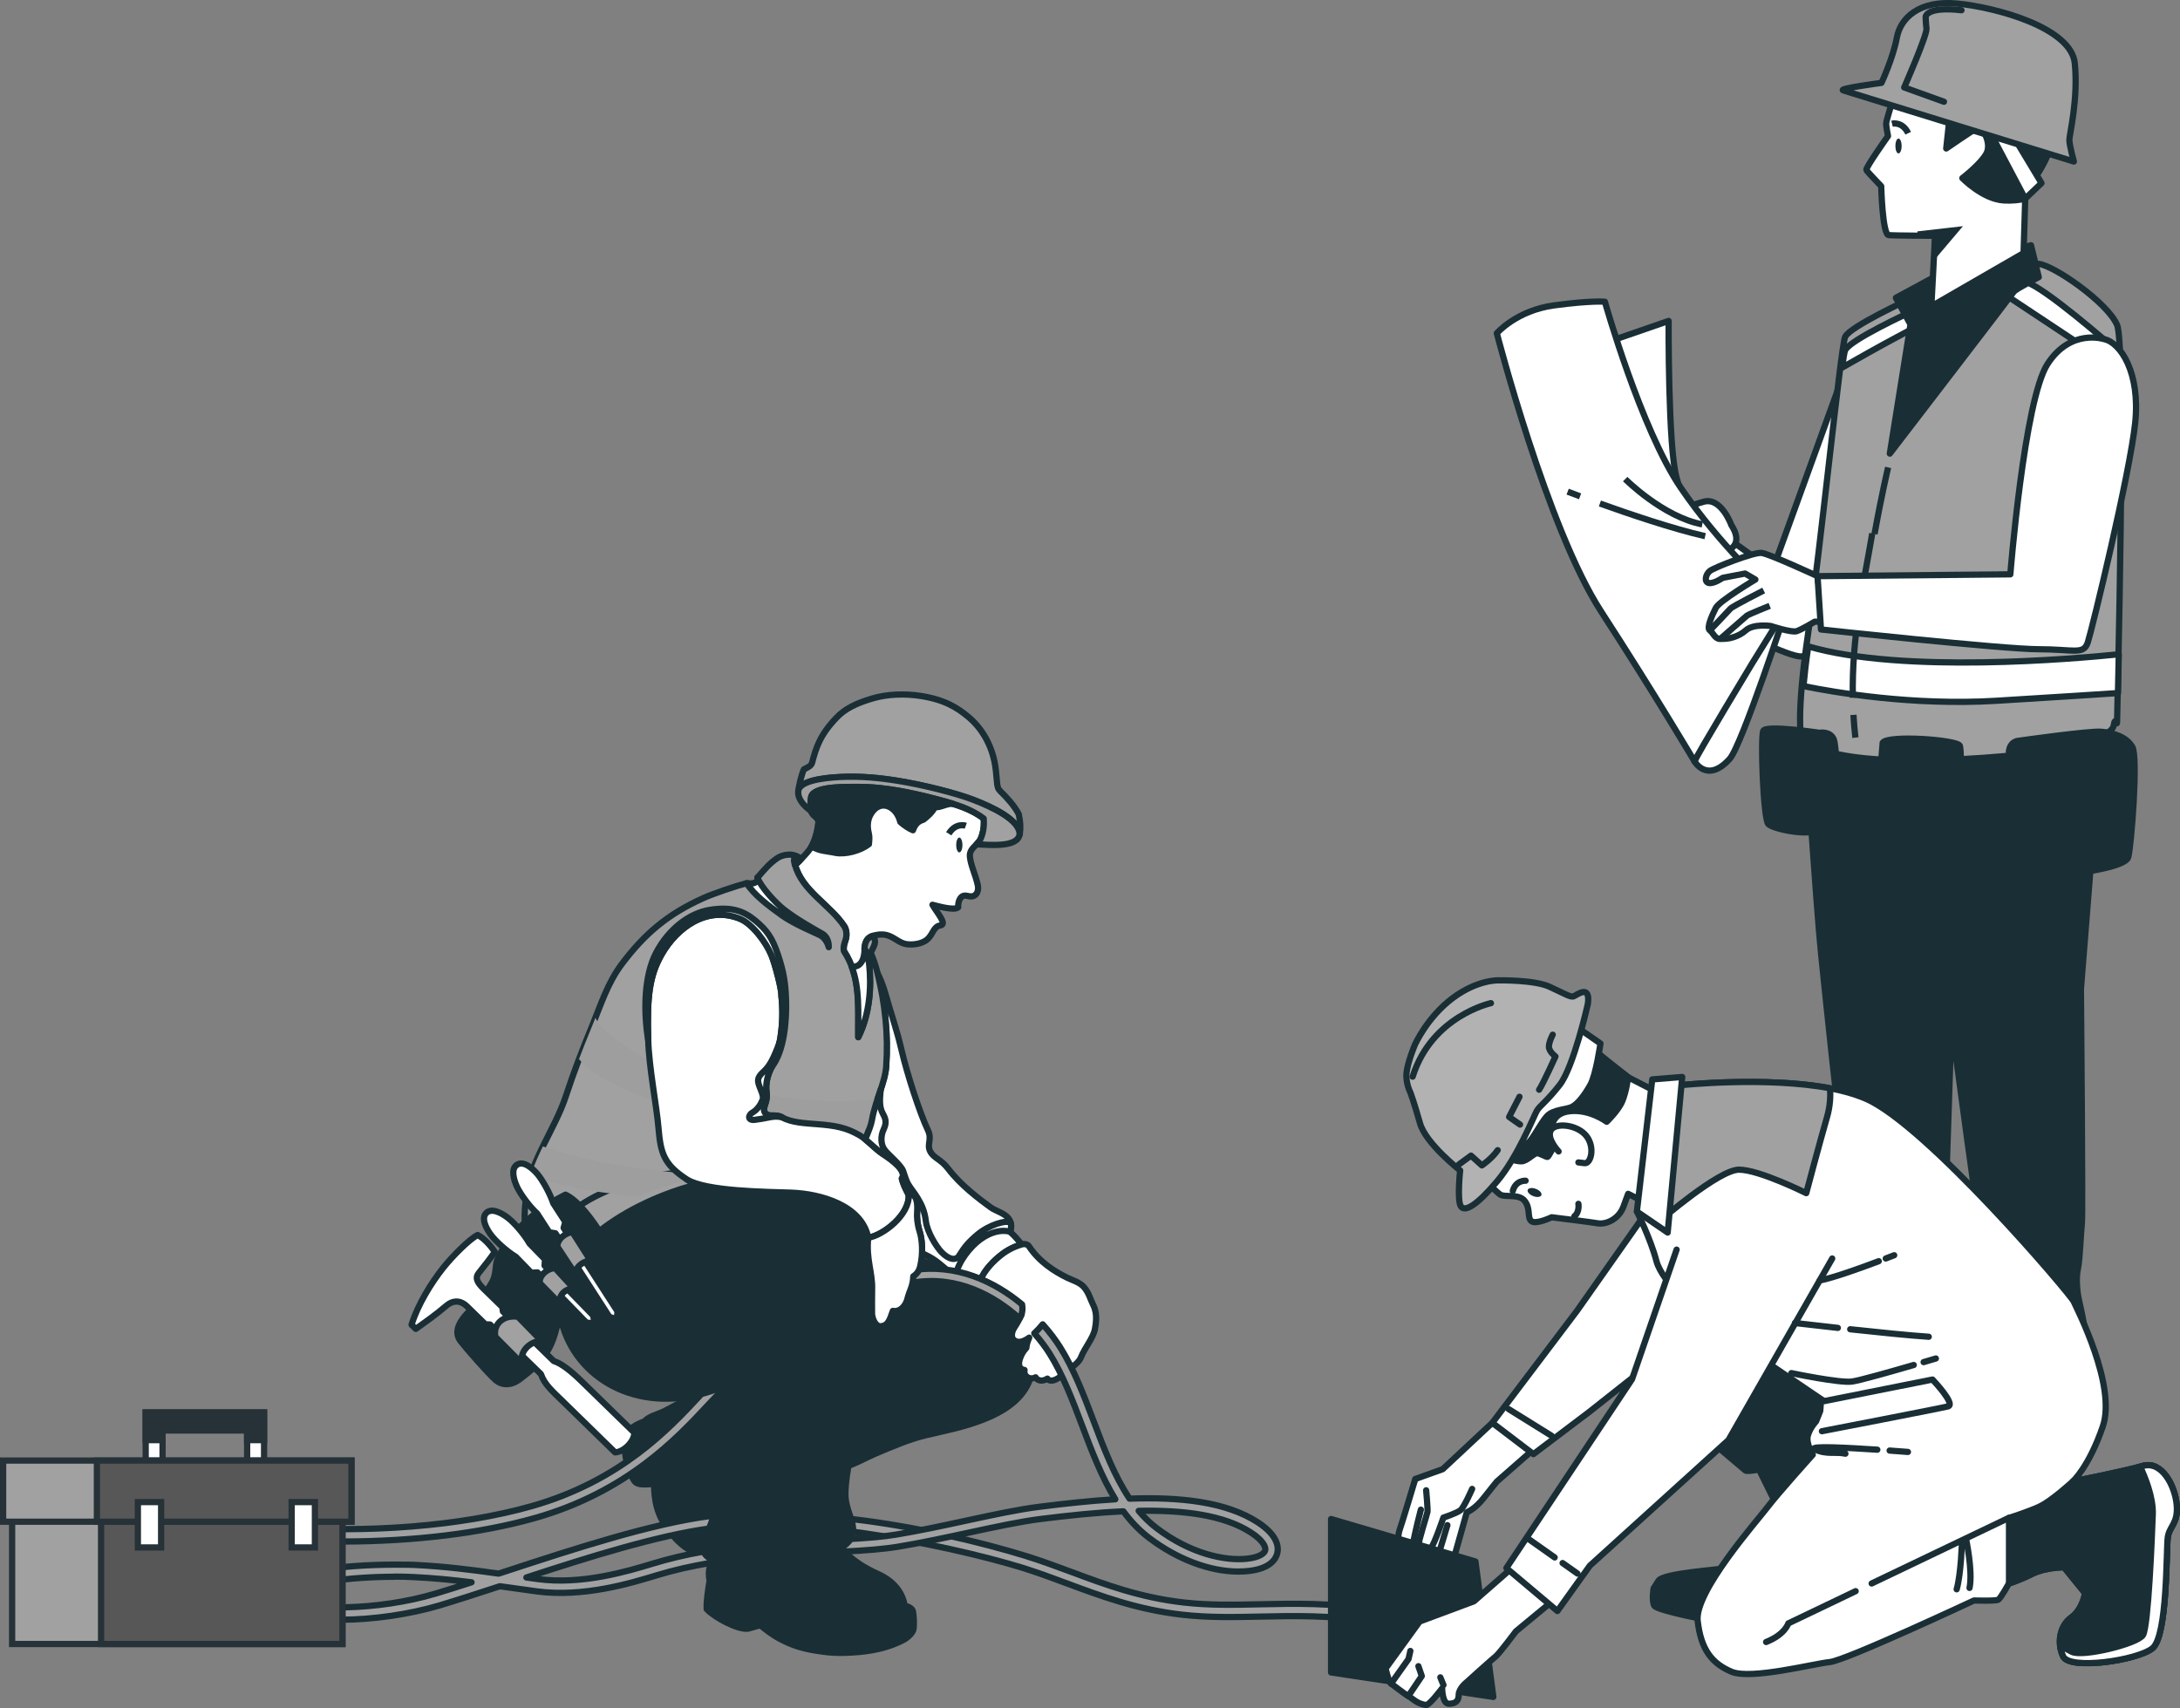 <?xml version="1.0" encoding="UTF-8"?>
<svg xmlns="http://www.w3.org/2000/svg" id="Layer_2" data-name="Layer 2" viewBox="0 0 348.96 273.47">
  <rect x="0" y="0" width="348.96" height="273.47" fill="#808080" stroke="none"/>
  <defs>
    <style>
      .cls-1, .cls-2, .cls-3, .cls-4 {
        stroke: #263238;
      }

      .cls-1, .cls-2, .cls-3, .cls-4, .cls-5, .cls-6 {
        stroke-miterlimit: 10;
      }

      .cls-1, .cls-7 {
        fill: #fff;
      }

      .cls-8, .cls-9, .cls-10, .cls-11, .cls-12, .cls-5, .cls-7, .cls-6 {
        stroke: #1a2e35;
      }

      .cls-8, .cls-9, .cls-10, .cls-11, .cls-12, .cls-7 {
        stroke-linecap: round;
        stroke-linejoin: round;
      }

      .cls-8, .cls-4 {
        fill: #a1a1a1;
      }

      .cls-9 {
        fill: #b2b2b2;
      }

      .cls-13, .cls-10, .cls-6 {
        fill: #1a2e35;
      }

      .cls-2 {
        fill: #263238;
      }

      .cls-14 {
        fill: #9e9e9f;
      }

      .cls-3 {
        fill: #575757;
      }

      .cls-11, .cls-12, .cls-5 {
        fill: none;
      }

      .cls-15 {
        fill: #5b4f45;
      }

      .cls-16 {
        fill: #e47f3c;
      }

      .cls-12 {
        stroke-width: 2px;
      }

      .cls-17 {
        fill: #a19489;
      }
    </style>
  </defs>
  <g id="Construction_Workers" data-name="Construction Workers">
    <g>
      <path class="cls-16" d="M135.04,191.21c.79-3.41,4.16-9.72,4.52-11.81.55-3.22,2.12-6.05,2.3-8.68.35-5.17-.18-9.93-1.38-14.89-.32-1.32-.76-2.54-1.11-3.28.52-1.14,1.08-1.74.33-2.72-.89.27-1.25.99-1.31,2,.46.98.69,1.96.75,2.57.39,3.6.08,8-1.75,11.65-.05-4.9.46-9.55-2.31-13.8-.08-.54-.01-.98.23-1.64.33-.9.16-1.82-.16-2.31-2.3-3.47-6.78-5.67-7.88-9.83.33-.29.66-.61.97-.94-1.23-1.11-2.99-.72-3.84-.13-1.24.86-1.93,1.7-3.15,3.1.17.97-.92,1.06-1.74.9-1.62.41-5.25,1.63-7.01,2.42-5.64,2.56-9.28,5.64-12.94,10.49-2.32,3.07-3.41,6.64-4.82,10.06-1.51,3.67-2.88,7.22-4.14,11.06-1.76,5.39-5.67,10.28-6.36,15.92-.33,2.7-.61,6.45.92,6.84,0,2.59.16,4.03.71,5.5.15.41.57.9,1.08.88,2.82-4.35,6.56-8.99,13.16-12.11,6.6-3.12,11.28-3.98,16.12-4.39,5.44-.46,14.35.39,18.81,3.15Z"></path>
      <path class="cls-15" d="M110,223.66c1.74-.28,3.54-.77,5.38-1.51.31,2.54.91,5.4.52,8.26-.16,1.14-.47,1.96-.78,2.93-.73-.35-1.71-1.39-2.51-2.43-.51-.66-1.24-1.67-1.77-2.97-.5-1.21-.78-2.61-.83-3.69,0-.2-.01-.41,0-.59Z"></path>
      <path class="cls-10" d="M110,223.66c1.74-.28,3.54-.77,5.38-1.51.31,2.54.91,5.4.52,8.26-.16,1.14-.47,1.96-.78,2.93-.73-.35-1.71-1.39-2.51-2.43-.51-.66-1.24-1.67-1.77-2.97-.5-1.21-.78-2.61-.83-3.69,0-.2-.01-.41,0-.59Z"></path>
      <path class="cls-10" d="M115.37,222.15c.31,2.54.91,5.4.52,8.26-.16,1.14-.47,1.96-.78,2.93-.28.87-.57,1.85-.76,3.3-.25,1.95.2,4.42-.36,6.68-.36,1.46-1.64,3.26-1.53,4.39.06.59.29,1.03.61,1.36.32.32.72.53,1.12.64.29.08.66.12,1.11.16,2.2.18,5.55-1.35,7.54-2.16,2.81-1.16,5.48-2.16,8.94-1.66,1.12.16,2.34,1.33,2.8,1.8,4.01-2.47.66-5.14.74-8.75.07-3.37,1.17-8.31,2.35-11.42,2.35-6.21,1.9-11.18,1.91-17.26,0-.95-.02-3.08.01-4.1.08-2.55-.98-4.72-.62-8.16.17-2.05-1.22-5.16-3.93-6.95-4.46-2.75-13.37-3.6-18.81-3.15-4.84.41-9.52,1.27-16.12,4.39-6.6,3.12-10.34,7.76-13.16,12.11,1.65,1.33,2.65,6.62,3.47,8.77,3.19,8.49,13.36,13.46,24.96,8.81Z"></path>
      <path class="cls-10" d="M135.81,234.67c1.55-.55,2.7-1.25,4.28-1.93,2.67-1.14,5.42-2.31,8.05-2.95.7-.17,1.46-.34,2.26-.52,5.96-1.32,13.22-3.38,14.69-9.18.86-3.87.31-8.12-4.76-12.3-2.87-2.36-15.51-6.88-21.37-9.63-.36,3.44.7,5.6.62,8.16-.03,1.02,0,3.14-.01,4.1-.01,6.07.43,11.05-1.91,17.26-.72,1.91-1.41,4.5-1.86,7Z"></path>
      <path class="cls-7" d="M140.47,155.83c.34.65.83,1.66,1.47,3.97.7,2.53,1.57,4.89,2.36,8.26.91,3.91,2.93,10.14,4.24,12.89.7,1.47-.22,2.23.35,3.36.56,1.13,1.69,1.21,2.93,2.85,1.93,2.54,4.83,4.74,6.8,6.17.8.58,2.54.95,3.06,2.13.27.6.21,1.21,0,1.75,1,.91.92.93,1.87,2.01-1.59.48-2.65,1.14-3.74,2.05-1.13.96-2.69,2.62-3.02,4.24-.63-.66-1.5-.42-2.51-1.12-.3.33-.98.33-1.68-.24-2.03-1.65-2.68-2.43-4.5-3.29-3.5-1.65-4.92-2.96-6.14-4.59-1.29-1.72-2.33-3.51-3.36-5.47-.6-1.16-1.65-2.68-2.15-3.65h0c1.26-3.05,2.86-6.36,3.1-7.76.55-3.22,2.12-6.05,2.3-8.68.35-5.17-.18-9.93-1.38-14.89Z"></path>
      <path class="cls-7" d="M129.87,129.88c-.12-.88-.16-1.67-.01-2.29.22-.96,1.82-1.29,3.08-1.44,1.42-.17,5.24-.26,7.77.01,2.62.29,3.7.52,6.13,1.04,1.84.39,4.3,1.06,5.7,1.49,2.27.7,3.69,1.43,4.94,2.36.13,1.6-.27,2.71-.45,3.16-.16.38-.43.69-.71.97-.55.55-1.14,1.04-1.07,1.93.12,1.42.92,2.93,1.28,4.67.21,1.06-.41,1.97-1.51,1.68-.57-.15-1-.11-1.31.37-.25.4-.35.79-.33,1.42-.57.61-3.44-.23-4.12-.4.74,1.31,2.43,3.15,1.25,3.31-1.06.15-1.15,1.37-2.02,2.18-.87.81-2.48.98-3.48.8-1.11-.2-1.94-1.16-3.09-1.44-.75-.18-1.49-.09-2.21.13-.89.27-1.25.99-1.31,2,.46.98.69,1.96.75,2.57.39,3.6.08,8-1.75,11.65-.05-4.9.46-9.55-2.31-13.8-.08-.54-.01-.98.23-1.64.33-.9.16-1.82-.16-2.31-2.3-3.47-6.78-5.67-7.88-9.83.33-.29.66-.61.97-.94.73-.77,1.2-1.26,1.64-1.98.46-.75,1-2.31,1.13-3.85.08-.89-1.04-1.09-1.13-1.82Z"></path>
      <path class="cls-8" d="M135.04,191.21c.79-3.41,4.16-9.72,4.52-11.81.55-3.22,2.12-6.05,2.3-8.68.35-5.17-.18-9.93-1.38-14.89-.32-1.32-.76-2.54-1.11-3.28.52-1.14,1.08-1.74.33-2.72-.89.27-1.25.99-1.31,2,.46.98.69,1.96.75,2.57.39,3.6.08,8-1.75,11.65-.05-4.9.46-9.55-2.31-13.8-.08-.54-.01-.98.23-1.64.33-.9.16-1.82-.16-2.31-2.3-3.47-6.78-5.67-7.88-9.83.33-.29.66-.61.97-.94-1.23-1.11-2.99-.72-3.84-.13-1.24.86-1.93,1.7-3.15,3.1.17.97-.92,1.06-1.74.9-1.62.41-5.25,1.63-7.01,2.42-5.64,2.56-9.28,5.64-12.94,10.49-2.32,3.07-3.41,6.64-4.82,10.06-1.51,3.67-2.88,7.22-4.14,11.06-1.76,5.39-5.67,10.28-6.36,15.92-.33,2.7-.61,6.45.92,6.84,0,2.59.16,4.03.71,5.5.15.41.57.9,1.08.88,2.82-4.35,6.56-8.99,13.16-12.11,6.6-3.12,11.28-3.98,16.12-4.39,5.44-.46,14.35.39,18.81,3.15Z"></path>
      <path class="cls-10" d="M113.08,249.07c-.32-.32-.55-.77-.61-1.36-.11-1.13,1.17-2.93,1.53-4.39.56-2.26.11-4.73.36-6.68.19-1.44.47-2.43.76-3.3-.73-.35-1.71-1.39-2.51-2.43-.51-.66-1.24-1.67-1.77-2.97-.5-1.21-.78-2.61-.83-3.69-1.18.22-2.41,1.05-3.61,1.64-1.2.59-2.47.82-3.24,1.66-2.82,1.08-3.23,2.11-3.12,4.69.07,1.57.66,3.22,1.28,4.49.52,1.08,1.31.95,3.38.85.02,2.56.42,5,2.42,7.55,1.73,2.2,3.42,3.52,5.96,3.94Z"></path>
      <g>
        <path class="cls-8" d="M163.22,133.58c.03-2.29-4.39-4.37-7.34-5.5-2.82-1.09-8.03-2.4-12.1-3.06-3.09-.5-6.03-.78-9.26-.62-2.72.13-6.6.62-6.73,2.28.09-.92.49-2.58.89-3.51.69-.34,1.19-.57,1.32-1.08.64-2.48,1.31-4.47,3.87-7.16,1.41-1.48,3.14-2.31,5.67-3.08,2.5-.76,5.37-.82,7.86-.43,3.7.58,5.75,1.79,7.64,3.38,2,1.68,3.94,4.52,4.37,8.55.08.73.14,1.3.17,1.75.06.84.16,1.19.56,1.58,1.07,1.04,2.28,2.37,2.94,3.68.24,1.2.32,1.98.16,3.22Z"></path>
        <path class="cls-8" d="M136.55,245.22c.06-.64-.09-1.31-.31-2.02.17,0,.36.02.54.05,9.33,1.08,19.95,3.54,27.51,5.88,2.48.77,4.91,1.68,7.26,2.55,5.39,2.01,10.95,4.08,17.92,4.87,4.12.47,8.04.38,12.2.29,5.54-.12,11.27-.25,18.45.83l-.29,1.95c-7.01-1.05-12.65-.93-18.11-.81-4.23.09-8.22.18-12.47-.3-7.2-.82-12.89-2.94-18.38-4.98-2.43-.91-4.73-1.76-7.16-2.52-5.64-1.75-16.17-4.31-27.16-5.79Z"></path>
        <path class="cls-10" d="M97.75,200.26c-1.31-2.69-4.6-7.83-7.24-9-3.25,1.66-5.62,3.35-8.03,6.01-1.08,1.19-2.29,2.94-2.88,4.43-.36.9-.11,2.34-.89,3.68-1.01,1.74-2.21,3.17-3.56,4.51-1.93,1.92-2.43,3.51-1.43,4.82.9,1.18,4.46,5.23,5.61,6.23,1.03.89,2.48.91,3.85-.11,3.64-2.73,5.12-4.64,6.03-8.78.44-.23,1.06-.45,1.52-.56-.15-1.53.83-2.5,2.44-2.75.01-3.03,2.92-5.74,4.59-8.47Z"></path>
      </g>
      <path class="cls-7" d="M95.14,211.93l-.17-1.3-7.8-8.01.07-.99-2.48-2.55c-.85-1.5-2.48-3.36-3.46-4.11-.98-.75-2.57-1.64-3.45-.79-.88.85-.03,2.47.7,3.47.73,1,2.54,2.67,4.02,3.56l2.48,2.55.99-.05,7.8,8.01,1.3.2Z"></path>
      <path class="cls-7" d="M76.46,197.72c-1.37.69-4.09,3.47-5.48,5.21-1.95,2.44-4.14,6.01-5.1,9.16l.68.66c1.3-.94,3.11-2.18,4.99-3.79h0c.79-.65,2-.99,3.24.22,1.04,1.01,2.91,2.84,2.91,2.84l.75.03,8.14,7.94c.56,1.65,1.79,2.69,3.56,4.42,1.77,1.73,7.34,7.16,8.31,8.11,1.33-.04,3.09-1.71,3.08-3.15-.94-.92-6.61-6.44-8.35-8.14-1.74-1.7-3.3-2.95-4.55-3.33l-8.14-7.94-.09-.71s-2.21-2.15-3.01-2.93c-1.04-1.02-1.37-1.74-.81-2.46h0c.87-1.1,2.23-2.79,2.6-3.46-.67-1.01-1.81-2.26-2.73-2.67Z"></path>
      <path class="cls-8" d="M86.41,205.43c-.2-1.21,1.28-2.43,2.46-2.39l2.98,3.24c-1.28,0-2.46.98-2.23,2.42l-3.21-3.28Z"></path>
      <path class="cls-8" d="M82.9,210.81c-2.39-.36-4.03,1.28-3.6,3.21l4.36,4.39c-.79-2.06,1.51-3.9,3.08-3.67l-3.83-3.93Z"></path>
      <path class="cls-10" d="M114.2,249.71c.29.08.66.12,1.11.16,2.2.18,5.55-1.35,7.54-2.16,2.81-1.16,5.48-2.16,8.94-1.66,1.12.16,2.34,1.33,2.8,1.8,1.97,2.04,3.65,3.09,5.99,4.16,2.61,1.19,3.89,3.02,4.23,5.04.63.17,1.23.44,1.33.94.16.87.17,1.87.11,2.71-.05.69-.98,1.48-1.47,1.75-2.49,1.38-5.38,1.94-8.39,2.11-2.35.14-3.92.03-6.16-.36-2.06-.36-3.58-.87-5.28-1.77-1.61-.85-2.36-1.56-3.26-2.24-.67.2-1.1.31-1.94.55-1.63.23-5.37-1.79-6.62-3.12-.09-1.2.26-3.36.46-4.59-.31-1.47.05-2.65.62-3.31Z"></path>
      <path class="cls-7" d="M125.1,146.51c2.01,1.44,5.32,2.79,6.16,3.21.61.31,1.17,1.03,1.4,1.92.04-1.14-.51-1.85-.98-2.12-1.37-.78-4.11-2.29-6.16-3.89-1.4-1.09-3.8-3.71-4.27-5.14.17.97-.92,1.06-1.74.9,1.2,1.92,3.58,3.67,5.59,5.11Z"></path>
      <path class="cls-8" d="M108.47,187.76c-5.28.39-11.88,2.63-15.66,5.26h0c1.11,1.15,2.22,2.64,3.14,4.08h0c4.09-3.27,9.99-6.08,15.83-7.53v.02c-.77-.22-1.42-.49-1.89-.8-.54-.35-1-.69-1.41-1.02h0Z"></path>
      <path class="cls-8" d="M129.87,129.88c-1.21-.87-2.21-1.97-2.09-3.21.13-1.66,4.01-2.15,6.73-2.28,3.23-.16,6.18.13,9.26.62,4.07.66,9.28,1.97,12.1,3.06,2.95,1.14,7.38,3.21,7.34,5.5-.29,2.16-4.79,1.69-6.91,1.6.28-.29.55-.59.71-.97.19-.45.59-1.56.45-3.16-1.25-.93-2.67-1.66-4.94-2.36-1.4-.43-3.87-1.09-5.7-1.49-2.43-.52-3.51-.74-6.13-1.04-2.52-.27-6.35-.19-7.77-.01-1.26.16-2.86.49-3.08,1.44-.14.62-.11,1.41.01,2.29h0Z"></path>
      <path class="cls-10" d="M152.54,128.69c-1.4-.43-3.87-1.09-5.7-1.49-2.43-.52-3.51-.74-6.13-1.04-2.52-.27-6.35-.19-7.77-.01-1.26.16-2.86.49-3.08,1.44-.14.62-.11,1.41.01,2.29.09.72,1.21.93,1.13,1.82-.13,1.54-.67,3.1-1.13,3.85,0,0,0,0,0,.01.45.13.88.39,1.33.51.79.21,1.68.29,2.49.46,1.63.33,4.05-.33,5.4-1.38.05-.59.13-1.15-.02-1.73-.35-1.38-.14-2.6.68-3.59,1.5-1.8,3.8-.61,4.36,1.76.56.51,1.4,1.08,2.03,1.33.35-.99.86-1.45,1.66-1.68.63-.47,1.43-1.17,1.86-2.03.78.16,1.87-.6,2.88-.52Z"></path>
      <path class="cls-8" d="M115.45,222.75c-.67.67-1.35,1.36-1.98,2.03l-.23.25c-4.81,5.16-12.86,13.8-27.57,17.99-8.69,2.47-19.58,3.77-30.81,3.77-3.57,0-7.18-.13-10.76-.4-1.39-.1-25.77-2.23-27.15-2.37l.21-1.96c1.34.14,25.69,2.26,27.05,2.36,14.63,1.1,29.68-.1,40.93-3.3,14.19-4.04,22-12.42,26.67-17.43l.23-.25c.08-.08.16-.18.24-.26,1.02-.27,2.06-.61,3.1-1.03.02.2.05.4.08.61Z"></path>
      <path class="cls-8" d="M63.22,252.43c-6.8,0-15.51.98-16.34,2.73-.18.38-.09.53.03.67,1.8,2.09,13.45,2.11,22.91-.73,1.76-.53,3.66-1.13,5.66-1.78-2.94-.37-5.91-.67-9.36-.84-.9-.04-1.88-.07-2.91-.07ZM113.48,244.72c-8.36,1.15-19.24,4.56-29.22,7.83.61.09,1.24.17,1.89.26,7.05.94,14.41-1.29,18.37-2.49,2.52-.77,5.23-1.41,8.12-1.92.11.27.26.5.44.68.32.32.72.53,1.12.64-.12.14-.23.29-.32.47-3.19.53-6.07,1.19-8.79,2.02-4.1,1.25-11.72,3.57-19.2,2.56-1.65-.22-3.19-.44-4.66-.65-.41-.06-.82-.12-1.22-.17-3.45,1.13-6.71,2.19-9.61,3.06-4.81,1.44-10.78,2.3-15.74,2.3-4.35,0-7.92-.66-9.23-2.18-.69-.8-.8-1.79-.33-2.8,2.1-4.46,20.94-3.81,21.13-3.8,5.11.25,9.16.78,13.59,1.4.32-.11.65-.21.98-.32,11.04-3.62,23.54-7.71,32.95-8.91.17-.02.26-.03.39-.06-.04.23-.08.46-.14.69-.11.44-.3.92-.52,1.4Z"></path>
      <path class="cls-7" d="M136.32,154.71c1.35,3.56,1.02,7.37,1.06,11.34,1.83-3.65,2.14-8.05,1.75-11.65-.07-.61-.29-1.59-.75-2.57.07,1.07-.31,3.19-2.06,2.89Z"></path>
      <path class="cls-7" d="M127.95,137.82c-.23.23-.46.45-.7.66-.14-.5-.22-.89-.08-.98.17-.12.48.03.78.33Z"></path>
      <path class="cls-14" d="M92.67,169.56c2.64,2.99,7.13,4.84,12.12,6.77,7.96,3.08,20.11,4.17,27.86,4.54,2.52.12,4.03.11,6.54-.23.18-.5.3-.92.36-1.24.21-1.25.58-2.45.97-3.6-8.71,1.76-26.96-1.35-36.46-5.93-2.99-1.67-7.72-4.6-8.75-6.92-.19.47-.37.95-.57,1.42-.72,1.74-1.41,3.46-2.06,5.19Z"></path>
      <g>
        <path class="cls-17" d="M136.07,188.11l.02-.22c-2.9.35-6.15.55-9.6.62,3.16.49,6.16,1.32,8.28,2.55.11-.02.22-.05.33-.07.21-.84.56-1.82.97-2.88Z"></path>
        <path class="cls-14" d="M85,188.04c4.29,1.98,10.21,2.71,14.91,3.32.63.08,1.34.16,2.1.24,4.85-2.09,8.68-2.94,12.43-3.36-10.25-.63-20.59-2.26-27.54-4.7-.72,1.48-1.4,2.97-1.9,4.5Z"></path>
      </g>
      <path class="cls-7" d="M138.97,198.16c2.38-.37,6.65-3.64,6.49-6.86-.58-1.08-.95-1.93-1.1-2.61.87-1.22-1.63-3.03-3.11-3.99-1.09-.7-2.49-2.27-3.63-2.93-2.2-1.28-3.98-1.57-6.77-1.79-1.93-.15-4.17-.25-5.64-1.09-1.09-.63-2.1.07-2.72-.69-.63-.76.46-1.69.23-3.21-.26-1.7.29-3.13.79-4.13,1.25-2.49,2.1-6.91,1.57-11.5.07-.9-.98-4.95-1.6-6.46-.83-2.02-3.04-5.02-5.04-5.82-5.24-2.1-10.05,1.37-12.52,5.7-1.98,3.47-2.36,6.77-2.16,13.68.13,4.46,1.34,10.55,1.64,14.06.34,4.04.81,5.85,4.49,8.26,3.02,1.98,12.89,2.02,16.72,2.16,4.76.17,11.35,2.03,12.37,7.21Z"></path>
      <path class="cls-7" d="M156.97,198.4c1.51-1.11,3.3-1.62,4.71-1.2.18-.44.23-.93.1-1.42-.66-.55-3.46.32-5.29,1.85-1.44,1.2-2.13,2.05-2.93,3.36-.57.94-1.71.63-2.82-.5-.92-.94-2.34-3.34-2.53-4.98-.2-1.64-.72-2.71-1.31-3.69-.51-.84-1.07-1.49-1.49-2.18-.35-.6-.5-1.16-.83-2.14-.33-.98-2.29-2.53-2.95-3.39-.66-.85-.7-2.21-.17-3.32.52-1.11.29-1.71-.13-2.49-.51-.95-.56-1.86-.36-3.83-.51,1.55-1.11,3.18-1.41,4.93-.11.66-.53,1.74-1.06,3,.93.75,1.93,1.77,2.75,2.3,1.49.96,3.99,2.77,3.11,3.99.15.68.52,1.53,1.1,2.61,1.28-.36,1.45,1.39,1.35,2.67-.07.92.02,1.98.42,3.23.26.83.42,2.07.36,3.42.17.08.34.16.51.25,1.82.86,2.47,1.64,4.5,3.29,0,0,0,0,.01,0l.31.09c.59-2.43,2.37-4.62,4.04-5.85Z"></path>
      <path class="cls-7" d="M156.79,205.52c.34-1.62,1.89-3.28,3.02-4.24,1.08-.92,2.14-1.57,3.74-2.05.51-.15.98.01,1.15.28,1.64,2.5,4.07,4.04,6.13,5.05.83.41,2.07.73,2.75,1.58.76.94.93,1.82,1.35,2.64.57,1.11.67,2.26.33,4.04-.26,1.37-1.64,3-2.21,4.44-.27.69-.92,1.25-1.65,1.75-.68.46-1.07.92-1.69,1.4-.95.73-1.74.8-2.05.3-.85.57-1.65.28-1.89-.21-.92.5-1.97-.16-1.77-1.17-.89-.11-1.09-.9-.67-1.98.18-.46.41-.97.96-1.56.05-.57.17-.95.46-1.64-.92.67-1.87.98-2.53.3-.37-.38-.31-1.19.14-1.88.5-.76.9-1.52,1.17-2.1-1.86-.44-2.61-2.86-5.3-3.55-.78-.2-1.59-.73-1.42-1.39Z"></path>
      <path class="cls-8" d="M140.23,206.98c2.42-.84,4.11-1.36,6.11-1.67,6.88-1.08,12.76,2.06,16.86,5.77h0c.11-.22.22-.43.3-.62.16-.36.22-.99.11-1.62-4.41-3.67-10.49-6.59-17.58-5.48-2.36.37-4.35,1.03-6.49,1.77.03.39.05.78.04,1.19,0,.25-.01.56-.01.91.23-.09.48-.19.66-.25Z"></path>
      <path class="cls-8" d="M182.27,241.88c.85,1.02,1.79,1.93,2.83,2.73,5.54,4.23,11.15,5.32,14.56,4.93,1.93-.22,2.75-.84,2.87-1.35.13-.53-.38-1.59-2.23-2.8-4.3-2.82-10.73-3.65-18.03-3.51ZM135.15,248.41c-.19-.18-.37-.37-.56-.56.78-.48,1.29-.97,1.59-1.47h0c2.85-.16,5.21-.36,7.22-.69,3.66-.6,7.47-1.42,11.16-2.22,4.33-.93,8.42-1.82,11.82-2.24,3.98-.5,8.1-.96,12.15-1.2-2.2-3.58-3.78-7.74-5.32-11.82-1.51-4-3.08-8.13-5.18-11.48-.63-1-1.46-2.13-2.47-3.27h0c.52-.48.98-.99,1.35-1.44,1.15,1.28,2.08,2.54,2.79,3.67,2.21,3.51,3.81,7.74,5.36,11.83,1.64,4.35,3.33,8.79,5.75,12.41,7.99-.29,15.47.47,20.58,3.82,3.19,2.09,3.29,3.98,3.07,4.91-.21.9-1.09,2.46-4.57,2.85-.55.06-1.11.09-1.68.09-4.55,0-9.77-1.96-14.31-5.42-1.57-1.2-2.91-2.63-4.08-4.22-4.25.19-8.72.66-13.2,1.22-3.31.41-7.36,1.29-11.65,2.21-3.71.8-7.54,1.63-11.26,2.24-2.31.38-5.23.6-8.57.77Z"></path>
      <path class="cls-7" d="M138.97,198.16c2.38-.37,6.65-3.64,6.49-6.86,1.28-.36,1.45,1.39,1.35,2.67-.07.92.02,1.98.41,3.23.39,1.24.57,3.41.09,5.47-.12.53-.35,1.16-1.12,1.67-.03,1.57-.64,2.34-.93,3.57-.24,1-1.08,2.18-2.34,1.96-.52,1.53-.8,2.36-1.93,2.46-.71.06-1.25-.86-1.4-1.91,0-.95-.02-3.08.01-4.1.08-2.55-.98-4.72-.62-8.16Z"></path>
      <path class="cls-7" d="M98.75,211.25l.09-1.31-8.62-13.36.27-.95-1.93-2.99c-.54-1.64-1.76-3.78-2.57-4.72-.81-.93-2.2-2.12-3.23-1.45-1.03.66-.52,2.42,0,3.54.52,1.12,1.96,3.12,3.24,4.29l1.93,2.99.98.15,8.62,13.36,1.23.45Z"></path>
      <path class="cls-8" d="M91.65,197.31c-.88-.1-2.52,1.02-2.42,2.29l2.85,4.33c.13-1.31,1.51-2.1,2.46-2.1l-2.88-4.52Z"></path>
      <path class="cls-7" d="M125.21,178.89c-1.09-.63-2.1.07-2.72-.69-.63-.76.46-1.69.23-3.21-.26-1.7.29-3.13.79-4.13.52-1.03.96-2.39,1.27-3.96-.97,2.64-1.6,3.71-2.32,4.43-.72.72-1.31,1.16-1.05,2.12.25.91.92,1.98.66,2.63-.26.66-.79,1.57-1.61,2.03-.73.41-.81,1.32.36,1.17.93-.12,1.43-.21,2.2-.37.81-.17,1.47-.22,2.2-.02Z"></path>
      <path class="cls-7" d="M123.5,170.86c1.25-2.49,2.1-6.91,1.57-11.5.07-.9-.98-4.95-1.6-6.46-.83-2.02-3.04-5.02-5.04-5.82-5.24-2.1-10.05,1.37-12.52,5.7-1.98,3.47-2.36,6.77-2.16,13.68-.76-4.61-.64-10.29,1.27-13.92,2-3.8,5.31-6.36,8.65-6.88,3.34-.52,5.31.13,7.21,1.7,1.9,1.57,2.75,2.79,3.67,5.54.92,2.75,1.21,4.62,1.28,7.44.07,2.82-.23,7.93-2.33,10.52Z"></path>
    </g>
    <path class="cls-5" d="M154.6,132.2s-1.6-.58-2.73,1.28"></path>
    <ellipse class="cls-13" cx="153.56" cy="135.28" rx=".5" ry="1.19"></ellipse>
  </g>
  <g id="Layer_3" data-name="Layer 3">
    <g>
      <path class="cls-7" d="M294.72,60.95l-10.91,30.1-.7-.18-6.2-4.47-2.29,2.25,2.39,11.77s9.66,4.98,11.43,4.66c1.77-.32,3.85-1.12,3.85-1.12,0,0,6.1-41.9,6.26-42.7.16-.8-.8-3.05-3.85-.32Z"></path>
      <g>
        <g>
          <path class="cls-7" d="M297.66,218.25s-3.04,4.64-5.53,6.6c-2.49,1.96-8.31,4.78-9.94,6.09-1.63,1.31-.91,2.48-.35,3.05.56.56,8.06.98,12.15.98,4.08,0,11.47-1.74,11.47-1.74,0,0,3.26.52,4.08.11.82-.41,1.35-1.34,1.48-2.79.13-1.45-.34-9.6-.34-9.6l-13.02-2.71Z"></path>
          <path class="cls-10" d="M306.42,231.06c-3.18.51-3.8,1.23-9.94,2.15-5.06.76-12.55-.17-15.28-.66-.02.61.34,1.11.65,1.43.56.56,8.06.98,12.15.98,4.08,0,11.47-1.74,11.47-1.74,0,0,3.26.52,4.08.11.82-.41,1.34-1.33,1.48-2.75-1.04.05-2.71.17-4.6.47Z"></path>
        </g>
        <g>
          <path class="cls-12" d="M300.31,221.68s-3.52-1.57-5.9,1.07"></path>
          <path class="cls-12" d="M296.29,220.35s2.71,2.12,2.35,4.37"></path>
        </g>
        <g>
          <path class="cls-12" d="M297.68,224.12s-2.77-1.29-4.66.92"></path>
          <path class="cls-12" d="M294.52,223.04s2.13,1.74,1.83,3.61"></path>
        </g>
        <g>
          <path class="cls-12" d="M295.64,226.61s-2.56-1.21-6.6.21"></path>
          <path class="cls-12" d="M292.43,225.51s1.41,1.48-.36,2.82"></path>
        </g>
      </g>
      <g>
        <path class="cls-7" d="M317.76,222.67s-1.51,5.39-2.05,6.14c-.54.75-4.13,5.25-4.16,6.86s1.12,2.79,3.97,3.44c2.86.65,7.31.87,10.84-.73,3.53-1.6,5.14-2.14,6.03-4.61.89-2.47.3-10.73.3-10.73,0,0-11.05-8.12-14.94-.37Z"></path>
        <path class="cls-10" d="M332.39,233.78c.31-.86.44-2.42.48-4.09-.61.95-1.52,2.26-2.48,3.34-1.73,1.93-4.75,4.07-10.49,4.49-4.22.31-7.02-1.52-8.21-2.51-.09.26-.15.49-.15.68-.03,1.61,1.12,2.79,3.97,3.44,2.86.65,7.31.87,10.84-.73,3.53-1.6,5.14-2.14,6.03-4.61Z"></path>
        <g>
          <path class="cls-12" d="M325.54,220.84s-4.83-.24-6.35,2.61"></path>
          <path class="cls-12" d="M320.24,220.94s4.15.92,4.79,2.85"></path>
        </g>
        <g>
          <path class="cls-12" d="M324.57,224.36s-4.83-.24-6.35,2.61"></path>
          <path class="cls-12" d="M319.28,224.47s4.15.92,4.79,2.85"></path>
        </g>
        <g>
          <path class="cls-12" d="M323.61,227.89s-4.84-.24-6.35,2.61"></path>
          <path class="cls-12" d="M318.32,227.99s4.15.92,4.79,2.85"></path>
        </g>
      </g>
      <path class="cls-10" d="M288.85,116.83s1.86,28.02,2.66,35.89c.8,7.87,2.73,26.01,2.89,26.49.16.48.64,6.9.64,6.9,0,0-.48,2.57.16,8.19.64,5.62,2.57,17.34,2.57,17.34,0,0-1.61.32-1.44,1.61s.8,4.82.8,4.82c0,0,6.1,2.09,7.87,2.25,1.77.16,5.3,0,5.3,0,0,0,1.44-2.41,1.28-3.69-.16-1.28-1.28-4.66-1.28-4.66l.8-9.47,1.29-38.69s4.98,37.72,5.78,40.45c.8,2.73,1.61,7.06,1.61,7.06,0,0-1.61,1.28-1.61,2.09,0,.8.32,6.42.32,6.42,0,0,3.21-2.57,6.26-2.09,3.05.48,8.03,4.01,8.03,4.01,0,0,.32-2.73.96-4.82.64-2.09-.64-7.38-.96-8.83-.32-1.44-.48-3.53-.16-4.98.32-1.44.48-5.94.64-7.38.16-1.44-.16-37.4-.16-37.4l3.28-41.19-46.71-1.45-.8,1.12Z"></path>
      <g>
        <path class="cls-8" d="M305.96,47.75s-9.92,4.55-10.61,6.2c-.69,1.65-4,34.45-5.93,47.54-1.93,13.09-1.1,16.61-1.1,16.61,0,0,2.07,4.27,22.32,3.58,20.26-.69,27.42-3.72,27.7-5.51s.55.48.55-.76,1.52-59.8,0-63.38c-1.52-3.58-10.06-9.51-12.54-9.78-2.48-.28-20.39,5.51-20.39,5.51Z"></path>
        <path class="cls-7" d="M322.33,45.07c-6.06,1.49-16.37,4.82-16.37,4.82,0,0-9.92,4.55-10.61,6.2-.11.25-.27,1.23-.48,2.76,4.37-2.5,14.7-8.31,18.18-9.41,4.46-1.41,8.68-1.76,8.68-1.76l11.49,7.62,4.81.12s-10.79-9.5-13.84-10.32c-.37-.1-1.01-.1-1.85-.03Z"></path>
        <path class="cls-7" d="M289.45,103.47c0,.05-.02.11-.02.16-.34,2.28-.57,4.34-.74,6.21,4.89,1,17.48,3.17,30.92,2.35,10.55-.65,16.44-1.03,19.42-1.23.04-1.8.08-3.9.13-6.21-7.04.72-34.62,3.15-49.72-1.27Z"></path>
        <path class="cls-5" d="M296.69,114.45c.07,1.25.17,2.47.31,3.64"></path>
        <path class="cls-5" d="M299.7,85.4c-1.43,8.32-3.31,16.59-3.11,26.31"></path>
        <path class="cls-5" d="M302.24,74.83s-1.03,4.3-2.18,10.67"></path>
      </g>
      <g>
        <path class="cls-7" d="M271.25,121.89s2.03,3.6,5.63-.4c1.94-2.15,9.22-24.39,9.22-24.39,0,0-14.24,22.45-14.85,24.79Z"></path>
        <path class="cls-7" d="M257.65,54.65l9.45-3.27s-.1,20.24,1.27,25.08l1.37,4.84s-9.18-15.31-11.14-20.42c-1.97-5.11-.94-6.23-.94-6.23Z"></path>
        <path class="cls-7" d="M277.13,84.03s-1.67-4.62-4.54-3.67c-2.87.95-4.97.86-5.19,2.16-.22,1.3,7.22,6.14,7.22,6.14,0,0,5.31-.31,2.5-4.63Z"></path>
        <path class="cls-7" d="M280.67,105.88s-9.3,15.39-9.42,16.02c0,0-6.38-10.79-14.97-24.03-8.59-13.24-16.68-44.52-16.68-44.52,0,0,3.15-3.65,9.18-4.46,6.04-.81,8.12-.58,8.12-.58,0,0,5.76,20.38,12.14,29.77,6.38,9.39,14.45,16.65,14.45,16.65l2.61,2.39-5.43,8.77Z"></path>
        <path class="cls-5" d="M256.1,80.61c4.69,1.68,11.64,4.04,16.85,5.23"></path>
        <path class="cls-5" d="M250.94,78.71s.74.29,1.99.75"></path>
        <path class="cls-5" d="M260.15,76.7s6.04,6.05,12.34,7.25"></path>
      </g>
      <g>
        <g>
          <path class="cls-7" d="M290.93,92.24s-7.72-3.58-8.96-3.72-7.58,2.34-8.27,2.89-.96,1.79-.14,1.93,2.2-.83,2.2-.83l3.58-.69,1.65.96s-5.79,3.44-6.34,4.55c-.55,1.1-1.52,3.17-.96,3.58.55.41.83,1.38,1.65,1.38s1.3-.08,1.3-.08c0,0,1.59-.19,2.83-1.3,1.24-1.1,4-.69,4-.69,0,0,3.31,1.1,4.13.83.83-.28,2.89-1.52,2.89-1.52h1.52l-1.1-7.3Z"></path>
          <path class="cls-5" d="M273.7,100.92s2.96-3.08,3.29-3.47c.34-.39,5.33-2.92,5.33-2.92"></path>
          <path class="cls-5" d="M275.36,102.29s4-3.5,4.28-3.73c.28-.22,3.65-1.57,3.65-1.57"></path>
        </g>
        <path class="cls-7" d="M336.83,54.3s-5.37-1.79-9.09,4c-3.72,5.79-5.94,33.65-5.94,33.65l-30.86.29.55,8.54s29.21,3.16,34.86,3.16,7.17.96,7.85-1.1,6.77-27.18,7.59-35.17c.83-7.99-2.34-12.81-4.96-13.37Z"></path>
      </g>
      <path class="cls-10" d="M291.25,117.32s-8.51-1.28-8.99-.32c-.48.96,0,14.13.8,14.93.8.8,6.26,1.93,7.87.96,1.61-.96,2.57-1.61,2.89-2.41s.32-10.92-.32-12.2c-.64-1.28-2.25-.96-2.25-.96Z"></path>
      <path class="cls-10" d="M301.37,118.92s-1.28,13,.8,13.81c2.09.8,6.42,1.12,7.22.96.8-.16,3.69-.64,4.17-1.93.48-1.28.48-11.4.16-12.36-.32-.96-11.56-1.77-12.36-.48Z"></path>
      <path class="cls-10" d="M321.59,120.37s.64,14.61.96,15.25c.32.64,6.42,4.66,7.54,4.49s10.11-1.12,10.59-2.89c.48-1.77,1.61-16.05.64-17.66s-3.05-2.25-4.98-2.41c-1.93-.16-13.16,1.44-13.16,1.44,0,0-1.44,0-1.61,1.77Z"></path>
      <path class="cls-10" d="M310.09,44.1l-6.61,3.58,2.34,4.27-3.31,20.67s19.57-25.49,19.84-25.91c.28-.41,4-2.34,4-2.34l-1.24-5.1-2.07.55-12.95,4.27Z"></path>
      <g>
        <path class="cls-7" d="M303.11,15.64s-1.19,3.67-1.19,4.16.3,1.98.3,1.98c0,0-3.67,5.15-3.47,5.45.2.3,2.38,2.58,2.38,2.58,0,0,.2,7.73,1.19,7.83.99.1,7.43.1,7.43.1l-.59,11.3,14.76-8.52.3-9.91s3.96-5.05,3.96-7.63-.4-3.07-.4-3.07l-24.67-4.26Z"></path>
        <path class="cls-10" d="M327.79,19.9l-15.78-2.72.12,1.14-.59,5.45s4.16-2.87,4.95-3.27c.79-.4,2.38,2.38,1.49,4.06-.89,1.68-3.86,3.96-3.86,3.96,0,0,3.27,3.37,6.64,3.57,1.38.08,2.54-.07,3.43-.28l.04-1.21s3.96-5.05,3.96-7.63-.4-3.07-.4-3.07Z"></path>
        <path class="cls-5" d="M302.86,19.8s1.65-.42,2.59,1.53"></path>
        <ellipse class="cls-13" cx="303.9" cy="23.37" rx=".5" ry="1.19"></ellipse>
        <polygon class="cls-6" points="306.98 37.54 313.02 36.85 309.75 40.71 309.75 37.74 306.98 37.54"></polygon>
        <polygon class="cls-7" points="318.67 21.39 324.18 31.81 326.79 29.32 321.84 21.09 318.67 21.39"></polygon>
        <g>
          <path class="cls-8" d="M301.17,13.27s-6.99.92-6.12,1.2c.87.29,36.92,11.39,36.92,11.39,0,0-.72-2.6-.72-3.46s1.44-6.49.87-12.26c-.58-5.77-12.77-8.99-18.83-9.57-6.06-.58-9.09,2.31-9.66,5.48-.58,3.17-2.45,7.21-2.45,7.21Z"></path>
          <path class="cls-11" d="M311.18,16.29l-6.37-2.29s3.69-8.41,3.57-9.43c-.13-1.02-.13-1.91-.13-1.91,0,0,.13-1.66,5.73-1.02"></path>
        </g>
      </g>
    </g>
  </g>
  <g id="Layer_4" data-name="Layer 4">
    <g>
      <g>
        <path class="cls-10" d="M281.04,234.18l3.56,7.22s-7.89,9.44-8.56,9.67-9.78.78-10.56,2l-.78,1.22s-.33,2,.11,2.78,9.56,2.56,10.33,2.56,20.33-18.11,20.33-18.11l-4-10.33-10.44,3Z"></path>
        <path class="cls-10" d="M272.82,229.85s5.78,4.89,6.56,5.56c.78.67,15.11-3.22,15.33-4.56s-.67-7.22-.67-7.22c0,0-15-11.22-15.67-11-.67.22-5.56,17.22-5.56,17.22Z"></path>
      </g>
      <g>
        <path class="cls-7" d="M238.88,227.79l-7.94,7.42-4.39,1.57s-2.19,7.31-2.51,8.15-.31,3.13-.31,3.13l8.98,1.46,2.09-7.42s1.25-.42,2.72-2.3,2.09-2.61,2.09-2.61l5.95-5.22-6.68-4.18Z"></path>
        <path class="cls-7" d="M235.65,238.37s-1.27,2.9-1.84,3.39-2.76,1.2-2.76,1.2c0,0-1.48,4.38-1.98,4.81-.49.42-1.91.14-1.98-.42-.07-.57,1.34-4.88,1.41-5.3.07-.42-.21-3.46-.21-3.46"></path>
        <path class="cls-11" d="M227.44,241.69s-.99,3.75-1.34,5.94"></path>
        <line class="cls-11" x1="231.69" y1="244.17" x2="230.41" y2="248.41"></line>
      </g>
      <g>
        <polygon class="cls-7" points="265.83 190.81 252.46 209.82 238.88 227.79 245.46 232.8 254.44 226.01 263.95 218.49 271.99 195.41 265.83 190.81"></polygon>
        <line class="cls-11" x1="241.49" y1="225.59" x2="248.39" y2="229.88"></line>
      </g>
      <path class="cls-7" d="M269.15,173.72s19.85-2.08,29.58,2.21c9.73,4.28,32.69,31.27,33.21,32.43.52,1.17,6.88,13.49,4.67,19.98-2.21,6.49-4.8,8.82-4.8,8.82,0,0,8.04-1.56,11.16-2.47,3.11-.91,5.19,3.24,5.45,6.23.26,2.98-1.17,3.37-1.43,5.19-.26,1.82,0,15.83-2.47,17.77-2.46,1.95-13.23,3.5-14.27,1.3-1.04-2.21-.52-4.93,1.3-6.23,1.82-1.3,2.21-3.89,2.21-3.89l-3.37-4.15s-2.98,0-5.06,1.04c-2.08,1.04-3.76,1.56-3.76,1.56,0,0-1.3,2.34-1.69,2.59s-3.89.13-3.89.13c0,0-20.5,9.6-23.09,9.86s-12.58,2.85-15.7,1.56c-3.11-1.3-4.93-3.5-5.45-8.17-.52-4.67,9.6-16.09,11.16-18.16,1.56-2.08,7.27-8.43,7.27-8.43,0,0-1.17-1.82-.78-3.11s1.3-2.21,1.3-2.21l1.3-3.24-19.33-13.1s-6.62-5.84-7.52-9.34c-.91-3.5-3.11-7.91-3.11-7.91l7.14-20.24Z"></path>
      <path class="cls-7" d="M291.99,224.32l17.35-3.46s3.8,3.97,2.48,4.3c-1.32.33-20.18,3.97-20.18,3.97"></path>
      <path class="cls-8" d="M292.94,174.23c.09,1.23.03,2.82-.47,4.57-1.15,3.97-3.34,12.22-3.34,12.22,0,0-7.52-3.76-10.76-3.76s-12.74,8.25-12.74,8.25l.68-13.69,2.86-8.1s13.58-1.42,23.78.51Z"></path>
      <g>
        <g>
          <path class="cls-7" d="M237.65,188.87s1.72,1.82,2.47,2.36c.75.54,3.01-.21,3.97,1.07.97,1.29.32,2.68,1.07,3.22.75.54,3.22-.64,3.22-.64,0,0,6.12.75,7.41.97,1.29.21,3.33-.64,4.08-2.68l.75-2.04,1.93.97,2.25-17.49-4.19-2.15s-6.44-5.04-7.41-6.12-4.51-3.11-10.95,1.07-8.26,17.07-4.62,21.47Z"></path>
          <path class="cls-13" d="M245.42,191.49c.6.24,1.19.17,1.32-.15.12-.32-.27-.77-.87-1-.6-.24-1.19-.17-1.32.15-.12.32.27.77.87,1Z"></path>
          <path class="cls-11" d="M244.21,189.03s-1.58-.12-2.05,1.64"></path>
          <path class="cls-11" d="M252.66,192.73s.23,1.29-.65,2"></path>
          <path class="cls-10" d="M248.96,183.11s-1.06,2.05-1.23,2.11c-.18.06-1.17-.59-1.7-.59s-1.53,1.23-2.46,1.29-3.05-.76-3.05-.76l11.91-19.66s2.93,2.76,3.58,3.35c.65.59,4.61,3.6,4.61,3.6,0,0-.27,2.21-.91,3.79-.65,1.58-2.52,3.35-2.52,3.35,0,0-2.64-2-5.81-1.7-3.17.29-3.11,2.88-2.99,3.81.12.94.59,1.41.59,1.41Z"></path>
          <path class="cls-7" d="M249.49,184.34s-2-2.11-1.23-3.4c.76-1.29,4.28-.88,5.69.94,1.41,1.82.7,4.46-.29,4.34l-1-.12"></path>
        </g>
        <path class="cls-7" d="M252.51,164.51l3.68,2.55s-.71,5-1.63,6.64c-.92,1.63-1.94,2.96-2.86,3.47-.92.51-3.06.41-4.08,1.53s-2.35,3.88-3.06,4.29-2.55.71-2.55.71l9.29-19.71,1.23.51Z"></path>
        <g>
          <path class="cls-9" d="M254.15,160.83s-2.25,10.01-4.49,12.87c-2.25,2.86-3.17,3.27-3.68,4.19-.51.92-3.06,7.35-6.33,11.23-3.27,3.88-5.21,5-5.82,3.98s-.1-5.72-.1-5.72c0,0-5.51-4.29-6.43-7.56-.92-3.27-1.53-4.9-1.53-4.9,0,0-.82-1.53-.61-3.27s1.33-4.39,1.33-4.39c0,0,1.94-4.39,6.02-7.45s7.45-2.86,7.45-2.86c0,0,5.62-.1,8.07,1.02,2.45,1.12,3.37,1.74,3.88,1.53.51-.2,2.76-2.04,2.25,1.33Z"></path>
          <g>
            <path class="cls-11" d="M238.66,160.6s-9.48,2.04-12.53,11.77"></path>
            <path class="cls-11" d="M248.55,165.65s-.61,1.13-.61,1.92,1.05,1.57,1.05,1.57c0,0-2.01,4.45-2.62,5.32"></path>
            <polyline class="cls-11" points="243.23 175.59 241.57 178.82 243.32 180.04"></polyline>
            <path class="cls-11" d="M233.55,186.41l1.92-1.4,1.74,1.57s1.57-1.05,2.53-2.44"></path>
          </g>
        </g>
      </g>
      <polygon class="cls-7" points="264.48 172.81 262.02 193.96 266.95 197.33 269.28 172.42 264.48 172.81"></polygon>
      <polygon class="cls-10" points="213.07 267.75 239.04 271.67 236.18 249.99 213.07 243.19 213.07 267.75"></polygon>
      <g>
        <path class="cls-7" d="M242.17,250.91l-6.23,5.45-8.69,3.24-5.45,7.52s.48,2.15.87,2.41c.39.26,2.24,1.74,2.76,2,.52.26,1.43,1.3,2.85,1.43.54.05,2.57-2.67,2.57-2.67,0,0,.01,2.47,1.05,2.47s1.6-.38,1.6-1.42,1.26-2.01,1.26-2.01c0,0,4.15-3.76,4.67-4.15.52-.39,3.24-4.02,3.24-4.02l6.75-5.58-7.27-4.67Z"></path>
        <polyline class="cls-11" points="225.76 264.31 225.47 265.6 222.67 269.54"></polyline>
        <polyline class="cls-11" points="227.05 266.75 227.59 268.33 225.43 271.54"></polyline>
        <line class="cls-11" x1="230.56" y1="268.54" x2="231.06" y2="269.76"></line>
      </g>
      <polyline class="cls-7" points="268.38 200.06 261.24 220.82 241.13 251.04 249.3 257.92 254.49 250.66 276.68 230.55 293.29 201.48"></polyline>
      <line class="cls-11" x1="250.13" y1="250.24" x2="252.51" y2="251.92"></line>
      <line class="cls-11" x1="244.74" y1="246.43" x2="248.86" y2="249.34"></line>
      <path class="cls-10" d="M326.55,241.15c1.85-.85,5.27-3.99,5.27-3.99,0,0,8.04-1.56,11.16-2.46,3.11-.91,5.19,3.24,5.45,6.23.26,2.98-1.17,3.37-1.43,5.19-.26,1.82,0,15.83-2.46,17.77-2.47,1.95-13.23,3.5-14.27,1.3s-.52-4.93,1.3-6.23c1.82-1.3,2.21-3.89,2.21-3.89l-3.37-4.15s-2.98,0-5.06,1.04-3.76,1.56-3.76,1.56v-10.51s3.13-.99,4.98-1.85Z"></path>
      <path class="cls-7" d="M331.67,264.46c1.71.85,10.52-1.28,11.37-2.7.85-1.42,1.42-15.49,1.56-19.33.1-2.74-1.25-5.99-2.02-7.62.14-.04.27-.08.4-.11,3.11-.91,5.19,3.24,5.45,6.23.26,2.98-1.17,3.37-1.43,5.19-.26,1.82,0,15.83-2.46,17.77-2.47,1.95-13.23,3.5-14.27,1.3-.26-.55-.42-1.14-.49-1.72.56.31,1.23.66,1.9,1Z"></path>
      <path class="cls-7" d="M297.04,254.74l-10.78,5.16s-.5,1.77-3.55,2.98"></path>
      <line class="cls-7" x1="321.57" y1="243" x2="299.6" y2="253.51"></line>
      <path class="cls-11" d="M314.7,246.35s1.13,5.18.57,7.87"></path>
      <path class="cls-11" d="M314.06,246.78s-.14,5.18-.85,7.66"></path>
      <path class="cls-11" d="M306.34,218.53c-3.53,1.03-8.61,2.47-9.87,2.65-1.99.28-9.72-1.35-9.72-1.35"></path>
      <path class="cls-11" d="M309.88,217.49s-.78.23-1.96.58"></path>
      <path class="cls-11" d="M296.17,212.81c4.44.48,9.5,1,12.57,1.2"></path>
      <path class="cls-11" d="M287.32,211.81s2.99.35,6.87.78"></path>
      <path class="cls-11" d="M300.74,201.91c-2.8,1.06-7.26,2.67-9.45,3.09"></path>
      <path class="cls-11" d="M303.21,200.96s-.52.21-1.35.52"></path>
      <path class="cls-11" d="M300.51,232.09c-4.76-.32-11.13-.65-10-.07,1.77.92,3.33.35,4.89.71"></path>
      <path class="cls-11" d="M305.41,232.45s-1.2-.1-2.93-.22"></path>
    </g>
  </g>
  <g id="Layer_5" data-name="Layer 5">
    <g id="Toolbox">
      <g>
        <g>
          <polygon class="cls-1" points="23.32 226.13 23.32 234.45 26.02 234.45 26.02 229 39.56 229 39.56 234.45 42.27 234.45 42.27 226.13 23.32 226.13"></polygon>
          <polygon class="cls-2" points="26.02 230.56 26.02 229 39.56 229 39.56 230.56 42.27 230.56 42.27 226.13 23.32 226.13 23.32 230.56 26.02 230.56"></polygon>
        </g>
        <rect class="cls-4" x="1.94" y="239.05" width="52.87" height="24.15"></rect>
        <rect class="cls-3" x="16.18" y="239.05" width="38.64" height="24.15"></rect>
        <rect class="cls-4" x=".5" y="233.83" width="55.76" height="9.79"></rect>
        <rect class="cls-3" x="15.51" y="233.83" width="40.75" height="9.79"></rect>
        <rect class="cls-1" x="22.07" y="240.48" width="3.72" height="7.26"></rect>
        <rect class="cls-1" x="46.69" y="240.48" width="3.72" height="7.26"></rect>
      </g>
    </g>
  </g>
</svg>
